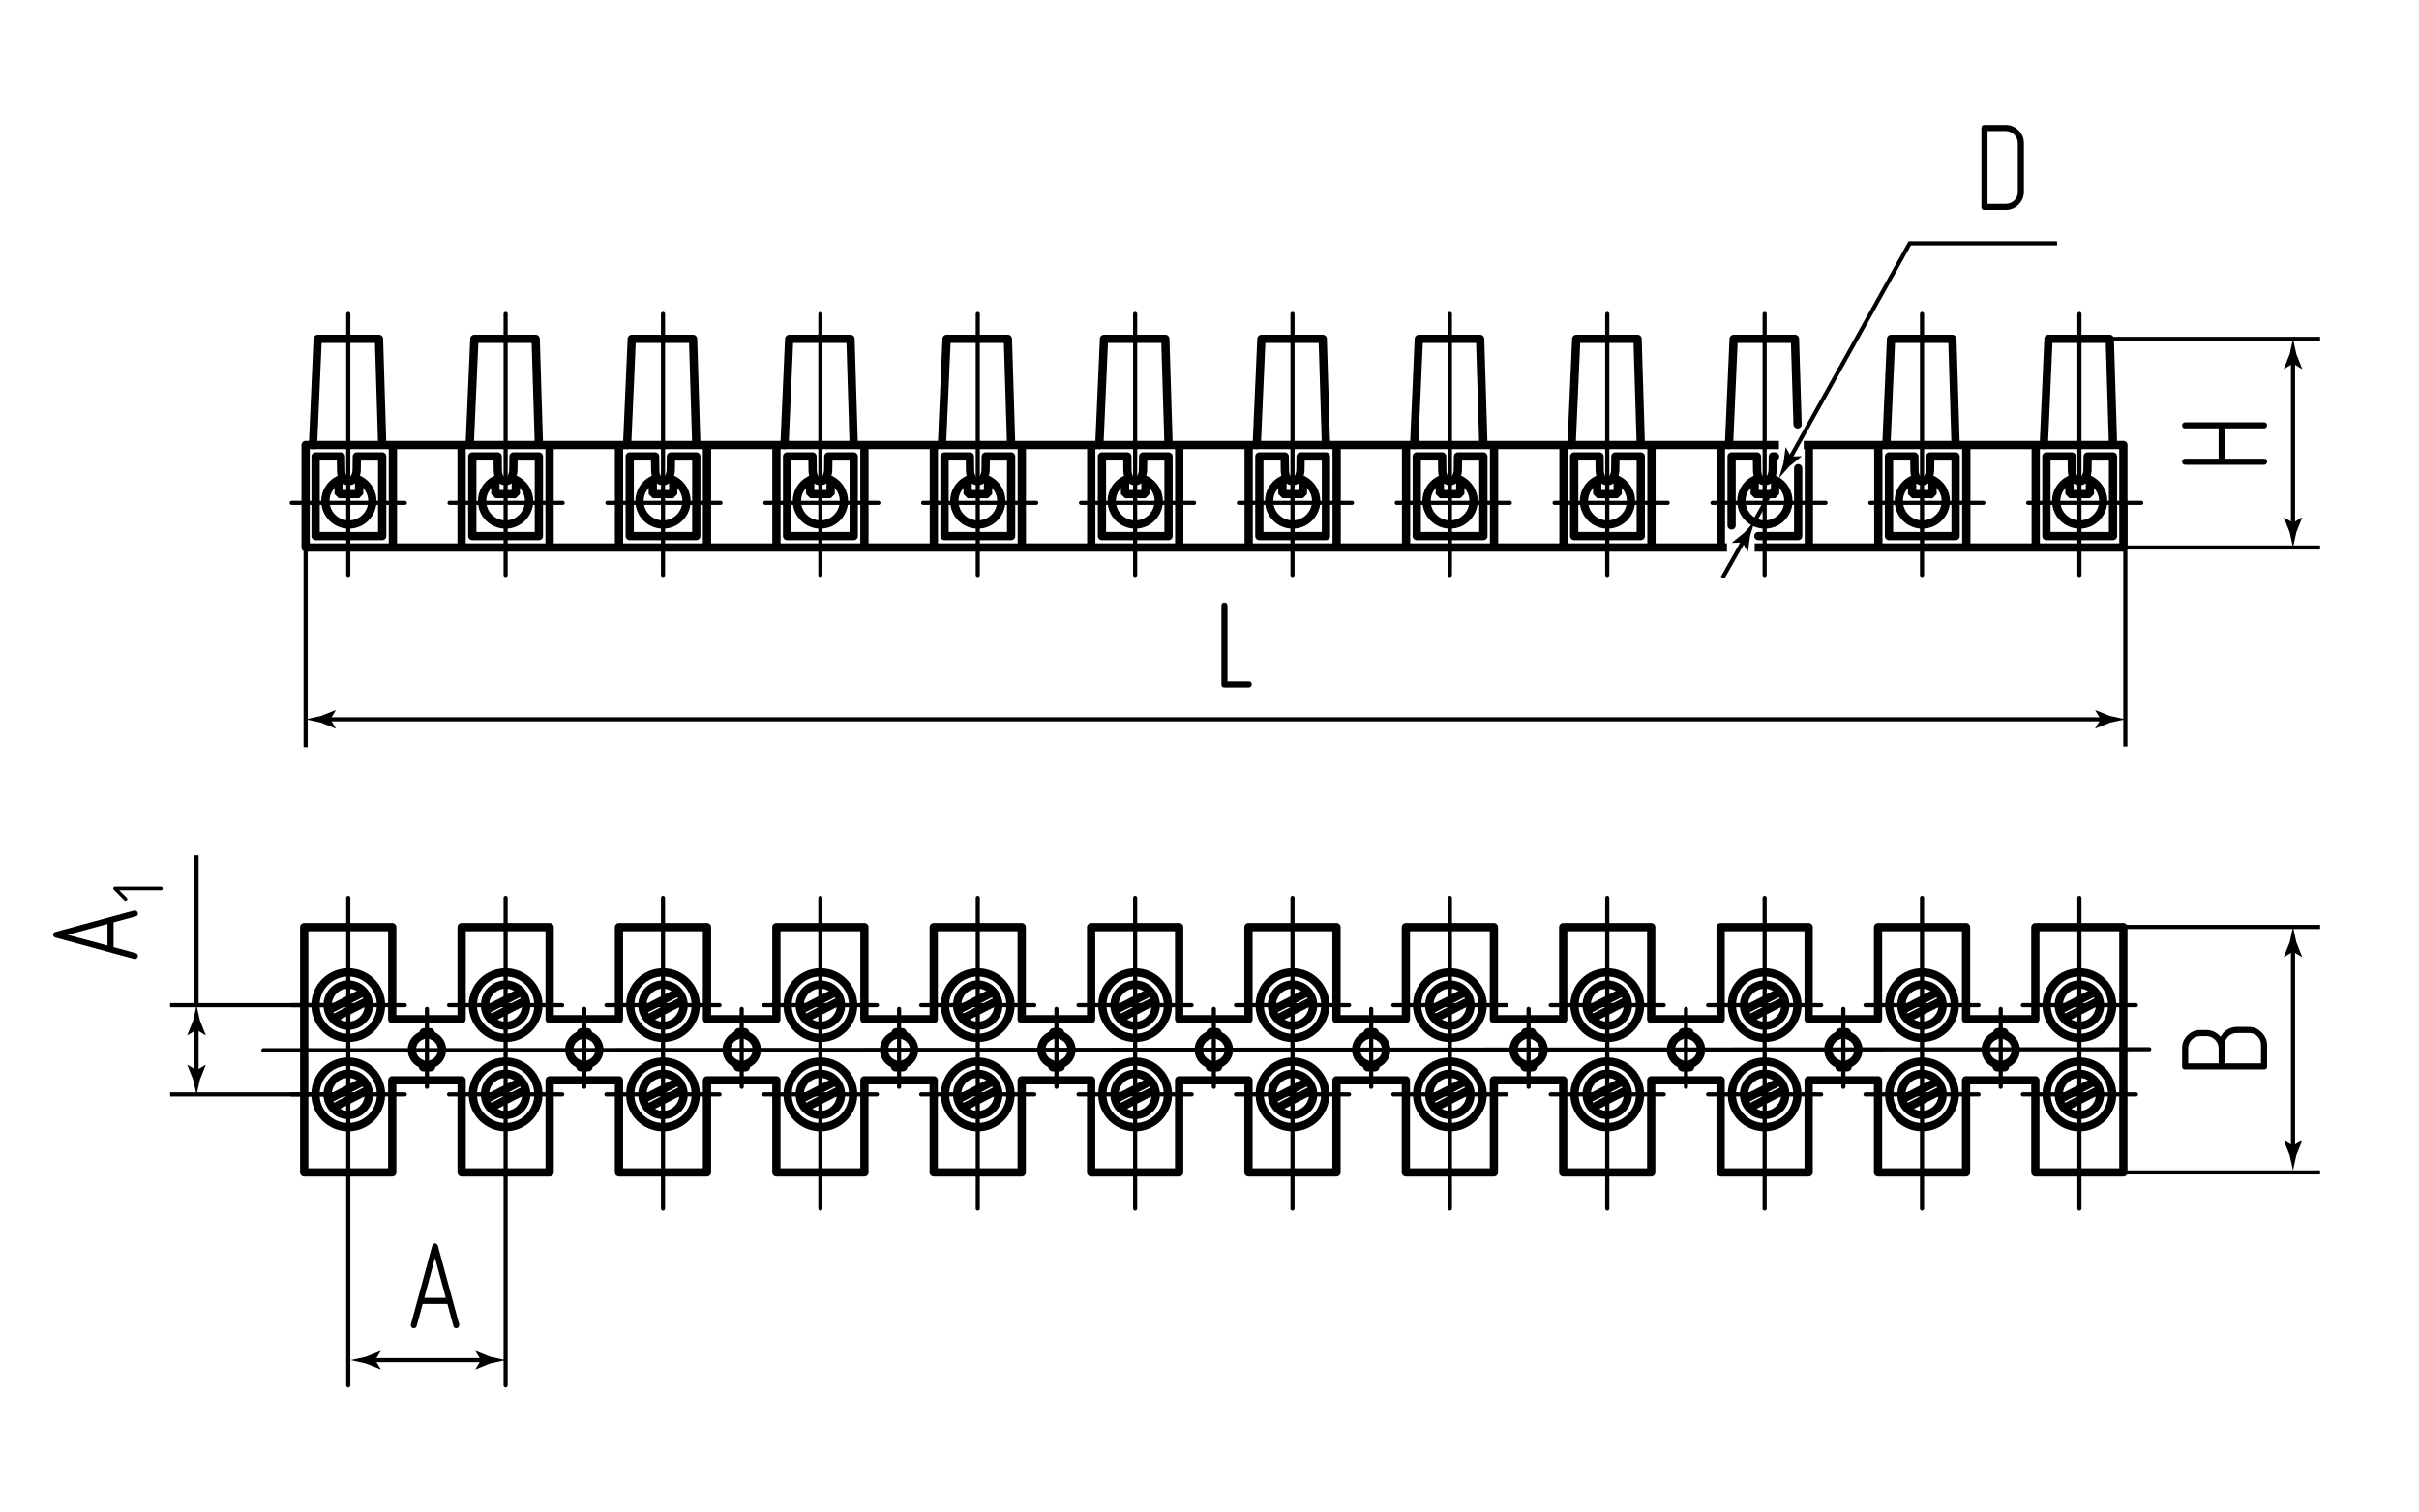<?xml version="1.0" encoding="utf-8"?>
<!-- Generator: Adobe Illustrator 24.1.1, SVG Export Plug-In . SVG Version: 6.00 Build 0)  -->
<svg version="1.1" id="zving-h" xmlns="http://www.w3.org/2000/svg" xmlns:xlink="http://www.w3.org/1999/xlink" x="0px" y="0px"
	 viewBox="0 0 292.128 182.58" style="enable-background:new 0 0 292.128 182.58;" xml:space="preserve">
<style type="text/css">
	.st0{fill:none;stroke:#000000;stroke-width:0.5;stroke-linecap:round;stroke-linejoin:round;}
	.st1{fill:none;stroke:#000000;stroke-width:0.5;}
	.st2{fill:none;stroke:#000000;stroke-linejoin:round;stroke-miterlimit:10;}
	.st3{fill:none;stroke:#000000;stroke-miterlimit:10;}
	.st4{fill:none;stroke:#000000;stroke-linecap:round;stroke-linejoin:round;stroke-miterlimit:10;}
	.st5{fill:none;stroke:#000000;stroke-linecap:round;stroke-miterlimit:10;}
	.st6{fill:none;stroke:#000000;stroke-linecap:round;stroke-linejoin:bevel;stroke-miterlimit:10;}
</style>
<g id="Middles">
	<line id="Middles_3_" class="st0" x1="259.552" y1="126.739" x2="31.807" y2="126.857"/>
	<line class="st0" x1="42.056" y1="108.454" x2="42.056" y2="167.341"/>
	<line class="st0" x1="61.061" y1="108.454" x2="61.061" y2="167.341"/>
	<line class="st0" x1="80.067" y1="108.454" x2="80.067" y2="145.986"/>
	<line class="st0" x1="99.072" y1="108.454" x2="99.072" y2="145.986"/>
	<line class="st0" x1="118.078" y1="108.454" x2="118.078" y2="145.986"/>
	<line class="st0" x1="137.084" y1="108.454" x2="137.084" y2="145.986"/>
	<line class="st0" x1="156.089" y1="108.454" x2="156.089" y2="145.986"/>
	<line class="st0" x1="175.095" y1="108.454" x2="175.095" y2="145.986"/>
	<line class="st0" x1="194.1" y1="108.454" x2="194.1" y2="145.986"/>
	<line class="st0" x1="213.106" y1="108.454" x2="213.106" y2="145.986"/>
	<line class="st0" x1="232.111" y1="108.454" x2="232.111" y2="145.986"/>
	<line class="st0" x1="251.117" y1="108.454" x2="251.117" y2="145.986"/>
	<line class="st0" x1="42.056" y1="37.923" x2="42.056" y2="69.455"/>
	<line class="st0" x1="61.061" y1="37.923" x2="61.061" y2="69.455"/>
	<line class="st0" x1="80.067" y1="37.923" x2="80.067" y2="69.455"/>
	<line class="st0" x1="99.072" y1="37.923" x2="99.072" y2="69.455"/>
	<line class="st0" x1="118.078" y1="37.923" x2="118.078" y2="69.455"/>
	<line class="st0" x1="137.084" y1="37.923" x2="137.084" y2="69.455"/>
	<line class="st0" x1="156.089" y1="37.923" x2="156.089" y2="69.455"/>
	<line class="st0" x1="175.095" y1="37.923" x2="175.095" y2="69.455"/>
	<line class="st0" x1="194.1" y1="37.923" x2="194.1" y2="69.455"/>
	<line class="st0" x1="213.106" y1="37.923" x2="213.106" y2="69.455"/>
	<line class="st0" x1="232.111" y1="37.923" x2="232.111" y2="69.455"/>
	<line class="st0" x1="251.117" y1="37.923" x2="251.117" y2="69.455"/>
	<line class="st0" x1="35.226" y1="60.74" x2="48.886" y2="60.74"/>
	<line class="st0" x1="54.29" y1="60.74" x2="67.949" y2="60.74"/>
	<line class="st0" x1="73.354" y1="60.74" x2="87.013" y2="60.74"/>
	<line class="st0" x1="92.418" y1="60.74" x2="106.077" y2="60.74"/>
	<line class="st0" x1="111.481" y1="60.74" x2="125.141" y2="60.74"/>
	<line class="st0" x1="130.545" y1="60.74" x2="144.205" y2="60.74"/>
	<line class="st0" x1="149.609" y1="60.74" x2="163.269" y2="60.74"/>
	<line class="st0" x1="168.673" y1="60.74" x2="182.332" y2="60.74"/>
	<line class="st0" x1="187.737" y1="60.74" x2="201.396" y2="60.74"/>
	<line class="st0" x1="206.801" y1="60.74" x2="220.46" y2="60.74"/>
	<line class="st0" x1="225.864" y1="60.74" x2="239.524" y2="60.74"/>
	<line class="st0" x1="244.928" y1="60.74" x2="258.588" y2="60.74"/>
	<line class="st0" x1="35.226" y1="132.192" x2="48.886" y2="132.192"/>
	<line class="st0" x1="35.226" y1="121.411" x2="48.886" y2="121.411"/>
	<line class="st0" x1="54.232" y1="132.192" x2="67.891" y2="132.192"/>
	<line class="st0" x1="54.232" y1="121.411" x2="67.891" y2="121.411"/>
	<line class="st0" x1="73.237" y1="132.192" x2="86.897" y2="132.192"/>
	<line class="st0" x1="73.237" y1="121.411" x2="86.897" y2="121.411"/>
	<line class="st0" x1="92.243" y1="132.192" x2="105.902" y2="132.192"/>
	<line class="st0" x1="92.243" y1="121.411" x2="105.902" y2="121.411"/>
	<line class="st0" x1="111.248" y1="132.192" x2="124.908" y2="132.192"/>
	<line class="st0" x1="111.248" y1="121.411" x2="124.908" y2="121.411"/>
	<line class="st0" x1="130.254" y1="132.192" x2="143.913" y2="132.192"/>
	<line class="st0" x1="130.254" y1="121.411" x2="143.913" y2="121.411"/>
	<line class="st0" x1="149.259" y1="132.192" x2="162.919" y2="132.192"/>
	<line class="st0" x1="149.259" y1="121.411" x2="162.919" y2="121.411"/>
	<line class="st0" x1="168.265" y1="132.192" x2="181.924" y2="132.192"/>
	<line class="st0" x1="168.265" y1="121.411" x2="181.924" y2="121.411"/>
	<line class="st0" x1="187.27" y1="132.192" x2="200.93" y2="132.192"/>
	<line class="st0" x1="187.27" y1="121.411" x2="200.93" y2="121.411"/>
	<line class="st0" x1="206.276" y1="132.192" x2="219.936" y2="132.192"/>
	<line class="st0" x1="206.276" y1="121.411" x2="219.936" y2="121.411"/>
	<line class="st0" x1="225.282" y1="132.192" x2="238.941" y2="132.192"/>
	<line class="st0" x1="225.282" y1="121.411" x2="238.941" y2="121.411"/>
	<line class="st0" x1="244.287" y1="132.192" x2="257.947" y2="132.192"/>
	<line class="st0" x1="244.287" y1="121.411" x2="257.947" y2="121.411"/>
	<line class="st0" x1="51.559" y1="131.283" x2="51.559" y2="121.858"/>
	<line class="st0" x1="70.564" y1="131.283" x2="70.564" y2="121.858"/>
	<line class="st0" x1="89.57" y1="131.283" x2="89.57" y2="121.858"/>
	<line class="st0" x1="108.575" y1="131.283" x2="108.575" y2="121.858"/>
	<line class="st0" x1="127.581" y1="131.283" x2="127.581" y2="121.858"/>
	<line class="st0" x1="146.586" y1="131.283" x2="146.586" y2="121.858"/>
	<line class="st0" x1="165.592" y1="131.283" x2="165.592" y2="121.858"/>
	<line class="st0" x1="184.597" y1="131.283" x2="184.597" y2="121.858"/>
	<line class="st0" x1="203.603" y1="131.283" x2="203.603" y2="121.858"/>
	<line class="st0" x1="222.609" y1="131.283" x2="222.609" y2="121.858"/>
	<line class="st0" x1="241.614" y1="131.283" x2="241.614" y2="121.858"/>
</g>
<g id="Texts">
	<g>
		<path d="M147.861,83.034c-0.24,0-0.36-0.12-0.36-0.36v-9.524c0-0.11,0.035-0.2,0.105-0.271c0.07-0.069,0.155-0.104,0.255-0.104
			c0.1,0,0.188,0.032,0.262,0.098c0.075,0.064,0.113,0.157,0.113,0.277v9.149h2.565c0.24,0,0.36,0.126,0.36,0.375
			c0,0.091-0.033,0.173-0.098,0.248s-0.152,0.112-0.262,0.112H147.861z"/>
	</g>
	<g>
		<path d="M243.768,24.712c-0.43,0.43-0.95,0.645-1.56,0.645h-2.565c-0.24,0-0.36-0.12-0.36-0.36v-9.524
			c0-0.25,0.12-0.375,0.36-0.375h2.565c0.61,0,1.13,0.215,1.56,0.645c0.43,0.42,0.645,0.94,0.645,1.561v5.864
			C244.413,23.767,244.197,24.281,243.768,24.712z M243.677,17.302c0-0.2-0.038-0.388-0.112-0.563
			c-0.075-0.175-0.18-0.33-0.315-0.465c-0.135-0.136-0.291-0.243-0.465-0.323c-0.175-0.08-0.367-0.12-0.577-0.12h-2.19v8.79h2.19
			c0.42,0,0.77-0.137,1.05-0.412c0.28-0.275,0.42-0.622,0.42-1.043V17.302z"/>
	</g>
	<g>
		<path d="M50.326,160.156c-0.06,0.19-0.175,0.285-0.345,0.285c-0.1,0-0.188-0.035-0.263-0.105
			c-0.075-0.069-0.112-0.154-0.112-0.255c0-0.039,0.005-0.074,0.015-0.104l2.565-9.45c0.06-0.22,0.175-0.33,0.345-0.33
			c0.18,0,0.3,0.11,0.36,0.33l2.565,9.45v0.104c0,0.101-0.037,0.186-0.112,0.255c-0.075,0.07-0.158,0.105-0.248,0.105
			c-0.19,0-0.305-0.095-0.345-0.285l-0.72-2.655h-2.985L50.326,160.156z M52.531,151.951l-1.29,4.815h2.595L52.531,151.951z"/>
	</g>
	<g>
		<path d="M263.896,51.745c-0.25,0-0.375-0.125-0.375-0.375c0-0.09,0.032-0.173,0.098-0.248c0.064-0.075,0.157-0.113,0.277-0.113
			h9.524c0.12,0,0.21,0.035,0.271,0.105c0.06,0.07,0.09,0.155,0.09,0.255s-0.032,0.188-0.098,0.262
			c-0.064,0.075-0.152,0.113-0.263,0.113h-4.755v3.66h4.755c0.24,0,0.36,0.125,0.36,0.375c0,0.1-0.032,0.186-0.098,0.255
			c-0.064,0.07-0.152,0.105-0.263,0.105h-9.524c-0.11,0-0.2-0.035-0.271-0.105c-0.069-0.07-0.104-0.155-0.104-0.255
			c0-0.1,0.032-0.188,0.098-0.262c0.064-0.075,0.157-0.113,0.277-0.113h4.035v-3.66H263.896z"/>
	</g>
	<g>
		<path d="M273.42,129.175h-9.524c-0.25,0-0.375-0.12-0.375-0.36v-2.205c0-0.61,0.215-1.125,0.645-1.545
			c0.431-0.43,0.95-0.645,1.561-0.645h0.734c0.33,0,0.643,0.073,0.938,0.218s0.553,0.343,0.772,0.592
			c0.181-0.36,0.445-0.647,0.795-0.862c0.351-0.215,0.735-0.323,1.155-0.323h1.47c0.601,0,1.115,0.23,1.546,0.69
			c0.43,0.44,0.645,0.945,0.645,1.515v2.565C273.781,129.055,273.661,129.175,273.42,129.175z M267.931,126.61
			c0-0.2-0.04-0.388-0.12-0.563s-0.188-0.33-0.323-0.465c-0.135-0.135-0.289-0.24-0.465-0.315c-0.175-0.075-0.362-0.112-0.563-0.112
			h-0.734c-0.21,0-0.402,0.038-0.578,0.112c-0.175,0.075-0.33,0.18-0.465,0.315c-0.135,0.135-0.24,0.291-0.314,0.465
			c-0.075,0.175-0.113,0.362-0.113,0.563v1.83h3.676V126.61z M273.045,126.25c0-0.42-0.137-0.77-0.412-1.05
			c-0.275-0.28-0.622-0.42-1.043-0.42h-1.47c-0.42,0-0.768,0.14-1.042,0.42c-0.275,0.28-0.413,0.63-0.413,1.05v2.19h4.38V126.25z"/>
	</g>
	<g>
		<path d="M16.369,115.121c0.19,0.06,0.285,0.175,0.285,0.345c0,0.1-0.035,0.188-0.105,0.263c-0.069,0.075-0.154,0.112-0.255,0.112
			c-0.039,0-0.074-0.005-0.104-0.015l-9.45-2.565c-0.22-0.06-0.33-0.175-0.33-0.345c0-0.18,0.11-0.3,0.33-0.36l9.45-2.565h0.104
			c0.101,0,0.186,0.037,0.255,0.112c0.07,0.075,0.105,0.158,0.105,0.248c0,0.19-0.095,0.305-0.285,0.345l-2.655,0.72v2.985
			L16.369,115.121z M8.164,112.916l4.815,1.29v-2.595L8.164,112.916z"/>
		<path d="M19.596,107.168c0.035,0.041,0.053,0.091,0.053,0.149s-0.019,0.109-0.057,0.153c-0.038,0.044-0.089,0.066-0.153,0.066
			h-5.046l0.918,0.909c0.047,0.047,0.07,0.096,0.07,0.149c0,0.058-0.021,0.109-0.065,0.153c-0.044,0.044-0.095,0.065-0.153,0.065
			c-0.053,0-0.102-0.023-0.148-0.07l-1.276-1.277c-0.041-0.035-0.062-0.082-0.062-0.14s0.019-0.109,0.057-0.153
			c0.038-0.043,0.089-0.065,0.153-0.065h5.553C19.509,107.107,19.561,107.127,19.596,107.168z"/>
	</g>
</g>
<g id="Pointers">
	<g id="Pointers_2_">
		<g>
			<line class="st1" x1="254.22" y1="86.886" x2="39.352" y2="86.886"/>
			<g>
				<path d="M253.681,86.886l-0.657,1.081l0.037,0.024l1.762-0.7c0.614-0.135,1.228-0.27,1.842-0.405
					c-0.614-0.135-1.228-0.27-1.842-0.405l-1.762-0.7l-0.037,0.018L253.681,86.886z"/>
			</g>
			<g>
				<path d="M39.891,86.886l0.657,1.081l-0.037,0.024l-1.763-0.7c-0.614-0.135-1.228-0.27-1.842-0.405
					c0.614-0.135,1.228-0.27,1.842-0.405l1.763-0.7l0.037,0.018L39.891,86.886z"/>
			</g>
		</g>
	</g>
	<g id="Pointers_6_">
		<g>
			<line class="st1" x1="58.616" y1="164.294" x2="44.774" y2="164.294"/>
			<g>
				<path d="M58.077,164.294l-0.657,1.081l0.037,0.024l1.762-0.7c0.614-0.135,1.228-0.27,1.842-0.405
					c-0.614-0.135-1.228-0.27-1.842-0.405l-1.762-0.7l-0.037,0.018L58.077,164.294z"/>
			</g>
			<g>
				<path d="M45.313,164.294l0.657,1.081l-0.037,0.024l-1.762-0.7c-0.614-0.135-1.228-0.27-1.842-0.405
					c0.614-0.135,1.228-0.27,1.842-0.405l1.762-0.7l0.037,0.018L45.313,164.294z"/>
			</g>
		</g>
	</g>
	<g id="Pointers_3_">
		<g>
			<line class="st1" x1="276.912" y1="43.377" x2="276.912" y2="63.685"/>
			<g>
				<path d="M276.912,43.915l1.081,0.657l0.024-0.037l-0.7-1.763c-0.135-0.614-0.27-1.228-0.405-1.842
					c-0.135,0.614-0.27,1.228-0.405,1.842l-0.7,1.763l0.018,0.037L276.912,43.915z"/>
			</g>
			<g>
				<path d="M276.912,63.146l1.081-0.657l0.024,0.037l-0.7,1.762c-0.135,0.614-0.27,1.228-0.405,1.842
					c-0.135-0.614-0.27-1.228-0.405-1.842l-0.7-1.762l0.018-0.037L276.912,63.146z"/>
			</g>
		</g>
	</g>
	<g id="Pointers_14_">
		<g>
			<line class="st1" x1="276.912" y1="114.412" x2="276.912" y2="138.93"/>
			<g>
				<path d="M276.912,114.95l1.081,0.657l0.024-0.037l-0.7-1.763c-0.135-0.614-0.27-1.228-0.405-1.842
					c-0.135,0.614-0.27,1.228-0.405,1.842l-0.7,1.763l0.018,0.037L276.912,114.95z"/>
			</g>
			<g>
				<path d="M276.912,138.392l1.081-0.657l0.024,0.037l-0.7,1.762c-0.135,0.614-0.27,1.228-0.405,1.842
					c-0.135-0.614-0.27-1.228-0.405-1.842l-0.7-1.762l0.018-0.037L276.912,138.392z"/>
			</g>
		</g>
	</g>
	<g id="Pointers_4_">
		<g>
			<line class="st1" x1="23.735" y1="123.857" x2="23.735" y2="129.818"/>
			<g>
				<path d="M23.735,124.395l1.081,0.657l0.024-0.037l-0.7-1.762c-0.135-0.614-0.27-1.228-0.405-1.842
					c-0.135,0.614-0.27,1.228-0.405,1.842l-0.7,1.762l0.018,0.037L23.735,124.395z"/>
			</g>
			<g>
				<path d="M23.735,129.279l1.081-0.657l0.024,0.037l-0.7,1.762c-0.135,0.614-0.27,1.228-0.405,1.842
					c-0.135-0.614-0.27-1.228-0.405-1.842l-0.7-1.762l0.018-0.037L23.735,129.279z"/>
			</g>
		</g>
	</g>
	<g id="Pointers_1_">
		<g>
			<polyline class="st1" points="216.025,55.61 230.63,29.392 248.418,29.392 			"/>
			<g>
				<path d="M216.287,55.14l-0.624-1.1l-0.039,0.02l-0.246,1.88c-0.181,0.602-0.362,1.204-0.542,1.807
					c0.417-0.471,0.834-0.941,1.251-1.412l1.469-1.199l0.002-0.041L216.287,55.14z"/>
			</g>
		</g>
	</g>
	<g id="Pointers_13_">
		<g>
			<line class="st1" x1="210.697" y1="65.068" x2="208.028" y2="69.791"/>
			<g>
				<path d="M210.432,65.537l0.618,1.104l0.039-0.02l0.258-1.879c0.185-0.601,0.369-1.202,0.554-1.803
					c-0.42,0.468-0.839,0.936-1.259,1.404l-1.477,1.19l-0.002,0.041L210.432,65.537z"/>
			</g>
		</g>
	</g>
</g>
<g id="Сallout">
	<line id="Сallout_4_" class="st1" x1="36.907" y1="60.736" x2="36.907" y2="90.252"/>
	<line id="Сallout_3_" class="st1" x1="256.665" y1="60.906" x2="256.665" y2="90.167"/>
	<line class="st1" x1="214.835" y1="57.747" x2="211.901" y2="62.939"/>
	<line id="Сallout_2_" class="st1" x1="249.668" y1="66.13" x2="280.182" y2="66.13"/>
	<line id="Сallout_15_" class="st1" x1="20.543" y1="132.192" x2="41.637" y2="132.192"/>
	<line id="Сallout_1_" class="st1" x1="255.082" y1="40.931" x2="280.182" y2="40.931"/>
	<line id="Сallout_12_" class="st1" x1="256.428" y1="141.611" x2="280.182" y2="141.611"/>
	<line id="Сallout_10_" class="st1" x1="256.428" y1="111.966" x2="280.182" y2="111.966"/>
	<line id="Сallout_9_" class="st1" x1="20.543" y1="121.411" x2="41.637" y2="121.411"/>
	<line id="Сallout_5_" class="st1" x1="23.735" y1="121.411" x2="23.735" y2="103.317"/>
</g>
<g id="BaseContour">
	<circle class="st2" cx="42.056" cy="121.411" r="2.489"/>
	<path class="st3" d="M53.38,126.801c0,0.824-0.547,1.52-1.297,1.745c-0.088,0.026,0.054,0.353-0.039,0.366
		c-0.083,0.012-0.41,0.017-0.496,0.017c-0.079,0-0.358-0.005-0.434-0.015c-0.103-0.013,0.008-0.342-0.089-0.371
		c-0.746-0.228-1.288-0.922-1.288-1.742c0-0.825,0.538-1.521,1.287-1.746c0.089-0.027,0.074-0.36,0.168-0.372
		c0.081-0.011,0.243-0.017,0.327-0.017c0.093,0,0.344,0.007,0.433,0.02c0.09,0.014,0.044,0.347,0.129,0.373
		C52.829,125.288,53.38,125.981,53.38,126.801z"/>
	<path class="st3" d="M72.386,126.801c0,0.824-0.547,1.52-1.297,1.745c-0.088,0.026,0.054,0.353-0.039,0.366
		c-0.083,0.012-0.41,0.017-0.496,0.017c-0.079,0-0.358-0.005-0.434-0.015c-0.103-0.013,0.008-0.342-0.089-0.371
		c-0.746-0.228-1.288-0.922-1.288-1.742c0-0.825,0.538-1.521,1.287-1.746c0.089-0.027,0.074-0.36,0.168-0.372
		c0.081-0.011,0.243-0.017,0.327-0.017c0.093,0,0.344,0.007,0.433,0.02c0.09,0.014,0.044,0.347,0.129,0.373
		C71.834,125.288,72.386,125.981,72.386,126.801z"/>
	<path class="st3" d="M91.391,126.801c0,0.824-0.547,1.52-1.297,1.745c-0.088,0.026,0.054,0.353-0.039,0.366
		c-0.083,0.012-0.41,0.017-0.496,0.017c-0.079,0-0.358-0.005-0.434-0.015c-0.103-0.013,0.008-0.342-0.089-0.371
		c-0.746-0.228-1.288-0.922-1.288-1.742c0-0.825,0.538-1.521,1.287-1.746c0.089-0.027,0.074-0.36,0.168-0.372
		c0.081-0.011,0.243-0.017,0.327-0.017c0.093,0,0.344,0.007,0.433,0.02c0.09,0.014,0.044,0.347,0.129,0.373
		C90.84,125.288,91.391,125.981,91.391,126.801z"/>
	<path class="st3" d="M110.397,126.801c0,0.824-0.547,1.52-1.297,1.745c-0.088,0.026,0.054,0.353-0.039,0.366
		c-0.083,0.012-0.41,0.017-0.496,0.017c-0.079,0-0.358-0.005-0.434-0.015c-0.103-0.013,0.008-0.342-0.089-0.371
		c-0.746-0.228-1.288-0.922-1.288-1.742c0-0.825,0.538-1.521,1.287-1.746c0.089-0.027,0.074-0.36,0.168-0.372
		c0.081-0.011,0.243-0.017,0.327-0.017c0.093,0,0.344,0.007,0.433,0.02c0.09,0.014,0.044,0.347,0.129,0.373
		C109.845,125.288,110.397,125.981,110.397,126.801z"/>
	<path class="st3" d="M129.402,126.801c0,0.824-0.547,1.52-1.297,1.745c-0.088,0.026,0.054,0.353-0.039,0.366
		c-0.083,0.012-0.41,0.017-0.496,0.017c-0.079,0-0.358-0.005-0.434-0.015c-0.103-0.013,0.008-0.342-0.089-0.371
		c-0.746-0.228-1.288-0.922-1.288-1.742c0-0.825,0.538-1.521,1.287-1.746c0.089-0.027,0.074-0.36,0.168-0.372
		c0.081-0.011,0.243-0.017,0.327-0.017c0.093,0,0.344,0.007,0.433,0.02c0.09,0.014,0.044,0.347,0.129,0.373
		C128.851,125.288,129.402,125.981,129.402,126.801z"/>
	<path class="st3" d="M148.408,126.801c0,0.824-0.547,1.52-1.297,1.745c-0.088,0.026,0.054,0.353-0.039,0.366
		c-0.083,0.012-0.41,0.017-0.496,0.017c-0.079,0-0.358-0.005-0.434-0.015c-0.103-0.013,0.008-0.342-0.089-0.371
		c-0.746-0.228-1.288-0.922-1.288-1.742c0-0.825,0.538-1.521,1.287-1.746c0.089-0.027,0.074-0.36,0.168-0.372
		c0.081-0.011,0.243-0.017,0.327-0.017c0.093,0,0.344,0.007,0.433,0.02c0.09,0.014,0.044,0.347,0.129,0.373
		C147.856,125.288,148.408,125.981,148.408,126.801z"/>
	<path class="st3" d="M167.413,126.801c0,0.824-0.547,1.52-1.297,1.745c-0.088,0.026,0.054,0.353-0.039,0.366
		c-0.083,0.012-0.41,0.017-0.496,0.017c-0.079,0-0.358-0.005-0.434-0.015c-0.103-0.013,0.008-0.342-0.089-0.371
		c-0.746-0.228-1.288-0.922-1.288-1.742c0-0.825,0.538-1.521,1.287-1.746c0.089-0.027,0.074-0.36,0.168-0.372
		c0.081-0.011,0.243-0.017,0.327-0.017c0.093,0,0.344,0.007,0.433,0.02c0.09,0.014,0.044,0.347,0.129,0.373
		C166.862,125.288,167.413,125.981,167.413,126.801z"/>
	<path class="st3" d="M186.419,126.801c0,0.824-0.547,1.52-1.297,1.745c-0.088,0.026,0.054,0.353-0.039,0.366
		c-0.083,0.012-0.41,0.017-0.496,0.017c-0.079,0-0.358-0.005-0.434-0.015c-0.103-0.013,0.008-0.342-0.089-0.371
		c-0.746-0.228-1.288-0.922-1.288-1.742c0-0.825,0.538-1.521,1.287-1.746c0.089-0.027,0.074-0.36,0.168-0.372
		c0.081-0.011,0.243-0.017,0.327-0.017c0.093,0,0.344,0.007,0.433,0.02c0.09,0.014,0.044,0.347,0.129,0.373
		C185.867,125.288,186.419,125.981,186.419,126.801z"/>
	<path class="st3" d="M205.424,126.801c0,0.824-0.547,1.52-1.297,1.745c-0.088,0.026,0.054,0.353-0.039,0.366
		c-0.083,0.012-0.41,0.017-0.496,0.017c-0.079,0-0.358-0.005-0.434-0.015c-0.103-0.013,0.008-0.342-0.089-0.371
		c-0.746-0.228-1.288-0.922-1.288-1.742c0-0.825,0.538-1.521,1.287-1.746c0.089-0.027,0.074-0.36,0.168-0.372
		c0.081-0.011,0.243-0.017,0.327-0.017c0.093,0,0.344,0.007,0.433,0.02c0.09,0.014,0.044,0.347,0.129,0.373
		C204.873,125.288,205.424,125.981,205.424,126.801z"/>
	<path class="st3" d="M224.43,126.801c0,0.824-0.547,1.52-1.297,1.745c-0.088,0.026,0.054,0.353-0.039,0.366
		c-0.083,0.012-0.41,0.017-0.496,0.017c-0.079,0-0.358-0.005-0.434-0.015c-0.103-0.013,0.008-0.342-0.089-0.371
		c-0.746-0.228-1.288-0.922-1.288-1.742c0-0.825,0.538-1.521,1.287-1.746c0.089-0.027,0.074-0.36,0.168-0.372
		c0.081-0.011,0.243-0.017,0.327-0.017c0.093,0,0.344,0.007,0.433,0.02c0.09,0.014,0.044,0.347,0.129,0.373
		C223.878,125.288,224.43,125.981,224.43,126.801z"/>
	<path class="st3" d="M243.436,126.801c0,0.824-0.547,1.52-1.297,1.745c-0.088,0.026,0.054,0.353-0.039,0.366
		c-0.083,0.012-0.41,0.017-0.496,0.017c-0.079,0-0.358-0.005-0.434-0.015c-0.103-0.013,0.008-0.342-0.089-0.371
		c-0.746-0.228-1.288-0.922-1.288-1.742c0-0.825,0.538-1.521,1.287-1.746c0.089-0.027,0.074-0.36,0.168-0.372
		c0.081-0.011,0.243-0.017,0.327-0.017c0.093,0,0.344,0.007,0.433,0.02c0.09,0.014,0.044,0.347,0.129,0.373
		C242.884,125.288,243.436,125.981,243.436,126.801z"/>
	<circle class="st2" cx="42.056" cy="121.411" r="3.957"/>
	<line class="st2" x1="39.641" y1="122.016" x2="43.903" y2="119.842"/>
	<line class="st2" x1="40.24" y1="123.016" x2="44.417" y2="120.886"/>
	<circle class="st2" cx="42.056" cy="132.192" r="2.489"/>
	<circle class="st2" cx="42.056" cy="132.192" r="3.957"/>
	<line class="st2" x1="39.743" y1="132.745" x2="43.963" y2="130.593"/>
	<line class="st2" x1="40.18" y1="133.828" x2="44.425" y2="131.662"/>
	<polygon class="st2" points="256.428,141.611 245.798,141.611 245.798,130.491 237.428,130.491 237.428,141.611 226.798,141.611 
		226.798,130.491 218.418,130.491 218.418,141.611 207.788,141.611 207.788,130.491 199.408,130.491 199.408,141.611 
		188.778,141.611 188.778,130.491 180.408,130.491 180.408,141.611 169.778,141.611 169.778,130.491 161.398,130.491 
		161.398,141.611 150.768,141.611 150.768,130.491 142.398,130.491 142.398,141.611 131.768,141.611 131.768,130.491 
		123.388,130.491 123.388,141.611 112.758,141.611 112.758,130.491 104.388,130.491 104.388,141.611 93.758,141.611 93.758,130.491 
		85.378,130.491 85.378,141.611 74.748,141.611 74.748,130.491 66.378,130.491 66.378,141.611 55.748,141.611 55.748,130.491 
		47.368,130.491 47.368,141.611 36.738,141.611 36.738,111.991 47.368,111.991 47.368,123.111 55.748,123.111 55.748,111.991 
		66.378,111.991 66.378,123.111 74.748,123.111 74.748,111.991 85.378,111.991 85.378,123.111 93.758,123.111 93.758,111.991 
		104.388,111.991 104.388,123.111 112.758,123.111 112.758,111.991 123.388,111.991 123.388,123.111 131.768,123.111 
		131.768,111.991 142.398,111.991 142.398,123.111 150.768,123.111 150.768,111.991 161.398,111.991 161.398,123.111 
		169.778,123.111 169.778,111.991 180.408,111.991 180.408,123.111 188.778,123.111 188.778,111.991 199.408,111.991 
		199.408,123.111 207.788,123.111 207.788,111.991 218.418,111.991 218.418,123.111 226.798,123.111 226.798,111.991 
		237.428,111.991 237.428,123.111 245.798,123.111 245.798,111.991 256.428,111.991 	"/>
	<circle class="st2" cx="61.061" cy="121.411" r="2.489"/>
	<circle class="st2" cx="61.061" cy="121.411" r="3.957"/>
	<line class="st2" x1="58.647" y1="122.016" x2="62.909" y2="119.842"/>
	<line class="st2" x1="59.246" y1="123.016" x2="63.422" y2="120.886"/>
	<circle class="st2" cx="61.061" cy="132.192" r="2.489"/>
	<circle class="st2" cx="61.061" cy="132.192" r="3.957"/>
	<line class="st2" x1="58.749" y1="132.745" x2="62.969" y2="130.593"/>
	<line class="st2" x1="59.186" y1="133.828" x2="63.431" y2="131.662"/>
	<circle class="st2" cx="80.067" cy="121.411" r="2.489"/>
	<circle class="st2" cx="80.067" cy="121.411" r="3.957"/>
	<line class="st2" x1="77.652" y1="122.016" x2="81.915" y2="119.842"/>
	<line class="st2" x1="78.251" y1="123.016" x2="82.428" y2="120.886"/>
	<circle class="st2" cx="80.067" cy="132.192" r="2.489"/>
	<circle class="st2" cx="80.067" cy="132.192" r="3.957"/>
	<line class="st2" x1="77.754" y1="132.745" x2="81.974" y2="130.593"/>
	<line class="st2" x1="78.191" y1="133.828" x2="82.437" y2="131.662"/>
	<circle class="st2" cx="99.072" cy="121.411" r="2.489"/>
	<circle class="st2" cx="99.072" cy="121.411" r="3.957"/>
	<line class="st2" x1="96.658" y1="122.016" x2="100.92" y2="119.842"/>
	<line class="st2" x1="97.257" y1="123.016" x2="101.433" y2="120.886"/>
	<circle class="st2" cx="99.072" cy="132.192" r="2.489"/>
	<circle class="st2" cx="99.072" cy="132.192" r="3.957"/>
	<line class="st2" x1="96.76" y1="132.745" x2="100.98" y2="130.593"/>
	<line class="st2" x1="97.197" y1="133.828" x2="101.442" y2="131.662"/>
	<circle class="st2" cx="118.078" cy="121.411" r="2.489"/>
	<circle class="st2" cx="118.078" cy="121.411" r="3.957"/>
	<line class="st2" x1="115.663" y1="122.016" x2="119.926" y2="119.842"/>
	<line class="st2" x1="116.262" y1="123.016" x2="120.439" y2="120.886"/>
	<circle class="st2" cx="118.078" cy="132.192" r="2.489"/>
	<circle class="st2" cx="118.078" cy="132.192" r="3.957"/>
	<line class="st2" x1="115.765" y1="132.745" x2="119.985" y2="130.593"/>
	<line class="st2" x1="116.202" y1="133.828" x2="120.448" y2="131.662"/>
	<circle class="st2" cx="137.084" cy="121.411" r="2.489"/>
	<circle class="st2" cx="137.084" cy="121.411" r="3.957"/>
	<line class="st2" x1="134.669" y1="122.016" x2="138.931" y2="119.842"/>
	<line class="st2" x1="135.268" y1="123.016" x2="139.445" y2="120.886"/>
	<circle class="st2" cx="137.084" cy="132.192" r="2.489"/>
	<circle class="st2" cx="137.084" cy="132.192" r="3.957"/>
	<line class="st2" x1="134.771" y1="132.745" x2="138.991" y2="130.593"/>
	<line class="st2" x1="135.208" y1="133.828" x2="139.453" y2="131.662"/>
	<circle class="st2" cx="156.089" cy="121.411" r="2.489"/>
	<circle class="st2" cx="156.089" cy="121.411" r="3.957"/>
	<line class="st2" x1="153.674" y1="122.016" x2="157.937" y2="119.842"/>
	<line class="st2" x1="154.273" y1="123.016" x2="158.45" y2="120.886"/>
	<circle class="st2" cx="156.089" cy="132.192" r="2.489"/>
	<circle class="st2" cx="156.089" cy="132.192" r="3.957"/>
	<line class="st2" x1="153.776" y1="132.745" x2="157.996" y2="130.593"/>
	<line class="st2" x1="154.213" y1="133.828" x2="158.459" y2="131.662"/>
	<circle class="st2" cx="175.095" cy="121.411" r="2.489"/>
	<circle class="st2" cx="175.095" cy="121.411" r="3.957"/>
	<line class="st2" x1="172.68" y1="122.016" x2="176.942" y2="119.842"/>
	<line class="st2" x1="173.279" y1="123.016" x2="177.456" y2="120.886"/>
	<circle class="st2" cx="175.095" cy="132.192" r="2.489"/>
	<circle class="st2" cx="175.095" cy="132.192" r="3.957"/>
	<line class="st2" x1="172.782" y1="132.745" x2="177.002" y2="130.593"/>
	<line class="st2" x1="173.219" y1="133.828" x2="177.464" y2="131.662"/>
	<circle class="st2" cx="194.1" cy="121.411" r="2.489"/>
	<circle class="st2" cx="194.1" cy="121.411" r="3.957"/>
	<line class="st2" x1="191.685" y1="122.016" x2="195.948" y2="119.842"/>
	<line class="st2" x1="192.284" y1="123.016" x2="196.461" y2="120.886"/>
	<circle class="st2" cx="194.1" cy="132.192" r="2.489"/>
	<circle class="st2" cx="194.1" cy="132.192" r="3.957"/>
	<line class="st2" x1="191.787" y1="132.745" x2="196.008" y2="130.593"/>
	<line class="st2" x1="192.225" y1="133.828" x2="196.47" y2="131.662"/>
	<circle class="st2" cx="213.106" cy="121.411" r="2.489"/>
	<circle class="st2" cx="213.106" cy="121.411" r="3.957"/>
	<line class="st2" x1="210.691" y1="122.016" x2="214.953" y2="119.842"/>
	<line class="st2" x1="211.29" y1="123.016" x2="215.467" y2="120.886"/>
	<circle class="st2" cx="213.106" cy="132.192" r="2.489"/>
	<circle class="st2" cx="213.106" cy="132.192" r="3.957"/>
	<line class="st2" x1="210.793" y1="132.745" x2="215.013" y2="130.593"/>
	<line class="st2" x1="211.23" y1="133.828" x2="215.475" y2="131.662"/>
	<circle class="st2" cx="232.111" cy="121.411" r="2.489"/>
	<circle class="st2" cx="232.111" cy="121.411" r="3.957"/>
	<line class="st2" x1="229.696" y1="122.016" x2="233.959" y2="119.842"/>
	<line class="st2" x1="230.296" y1="123.016" x2="234.472" y2="120.886"/>
	<circle class="st2" cx="232.111" cy="132.192" r="2.489"/>
	<circle class="st2" cx="232.111" cy="132.192" r="3.957"/>
	<line class="st2" x1="229.799" y1="132.745" x2="234.019" y2="130.593"/>
	<line class="st2" x1="230.236" y1="133.828" x2="234.481" y2="131.662"/>
	<circle class="st2" cx="251.117" cy="121.411" r="2.489"/>
	<circle class="st2" cx="251.117" cy="121.411" r="3.957"/>
	<line class="st2" x1="248.702" y1="122.016" x2="252.964" y2="119.842"/>
	<line class="st2" x1="249.301" y1="123.016" x2="253.478" y2="120.886"/>
	<circle class="st2" cx="251.117" cy="132.192" r="2.489"/>
	<circle class="st2" cx="251.117" cy="132.192" r="3.957"/>
	<line class="st2" x1="248.804" y1="132.745" x2="253.024" y2="130.593"/>
	<line class="st2" x1="249.241" y1="133.828" x2="253.487" y2="131.662"/>
	<path class="st3" d="M38.105,53.676"/>
	<polyline class="st2" points="217.83,53.75 256.428,53.75 256.428,66.133 211.902,66.133 	"/>
	<polyline class="st2" points="208.553,66.133 36.907,66.133 36.907,53.75 214.835,53.75 	"/>
	<path class="st4" d="M46.155,64.749h-8.043v-9.616h3.064l0.017,1.602c0,0-0.06,1.379,0.943,1.379c0.891,0,0.936-1.311,0.936-1.311
		l0.019-1.669h3.064V64.749z"/>
	<polyline class="st4" points="37.799,53.75 38.361,40.931 45.765,40.931 46.155,53.676 	"/>
	<path class="st5" d="M42.851,57.778c1.219,0.318,2.118,1.426,2.118,2.744c0,1.566-1.27,2.836-2.836,2.836
		c-1.566,0-2.836-1.27-2.836-2.836c0-1.265,0.828-2.336,1.971-2.701"/>
	<polyline class="st6" points="40.901,58.091 40.901,59.686 43.366,59.686 43.366,57.995 	"/>
	<line class="st2" x1="47.447" y1="53.75" x2="47.447" y2="65.853"/>
	<path class="st4" d="M65.078,64.749h-8.043v-9.616h3.064l0.017,1.602c0,0-0.06,1.379,0.943,1.379c0.891,0,0.936-1.311,0.936-1.311
		l0.019-1.669h3.064V64.749z"/>
	<polyline class="st4" points="56.722,53.75 57.284,40.931 64.688,40.931 65.078,53.676 	"/>
	<path class="st5" d="M61.774,57.778c1.219,0.318,2.118,1.426,2.118,2.744c0,1.566-1.27,2.836-2.836,2.836
		c-1.566,0-2.836-1.27-2.836-2.836c0-1.265,0.828-2.336,1.971-2.701"/>
	<polyline class="st6" points="59.824,58.091 59.824,59.686 62.289,59.686 62.289,57.995 	"/>
	<line class="st2" x1="66.37" y1="53.75" x2="66.37" y2="65.853"/>
	<line class="st2" x1="55.745" y1="53.75" x2="55.745" y2="65.853"/>
	<path class="st4" d="M84.088,64.749h-8.043v-9.616h3.064l0.017,1.602c0,0-0.06,1.379,0.943,1.379c0.891,0,0.936-1.311,0.936-1.311
		l0.019-1.669h3.064V64.749z"/>
	<polyline class="st4" points="75.731,53.75 76.293,40.931 83.697,40.931 84.088,53.676 	"/>
	<path class="st5" d="M80.784,57.778c1.219,0.318,2.118,1.426,2.118,2.744c0,1.566-1.27,2.836-2.836,2.836
		c-1.566,0-2.836-1.27-2.836-2.836c0-1.265,0.828-2.336,1.971-2.701"/>
	<polyline class="st6" points="78.834,58.091 78.834,59.686 81.299,59.686 81.299,57.995 	"/>
	<line class="st2" x1="85.379" y1="53.75" x2="85.379" y2="65.853"/>
	<line class="st2" x1="74.754" y1="53.75" x2="74.754" y2="65.853"/>
	<path class="st4" d="M103.097,64.749h-8.043v-9.616h3.064l0.017,1.602c0,0-0.06,1.379,0.943,1.379c0.891,0,0.936-1.311,0.936-1.311
		l0.019-1.669h3.064V64.749z"/>
	<polyline class="st4" points="94.741,53.75 95.303,40.931 102.707,40.931 103.097,53.676 	"/>
	<path class="st5" d="M99.793,57.778c1.219,0.318,2.118,1.426,2.118,2.744c0,1.566-1.27,2.836-2.836,2.836
		c-1.566,0-2.836-1.27-2.836-2.836c0-1.265,0.828-2.336,1.971-2.701"/>
	<polyline class="st6" points="97.844,58.091 97.844,59.686 100.308,59.686 100.308,57.995 	"/>
	<line class="st2" x1="104.389" y1="53.75" x2="104.389" y2="65.853"/>
	<line class="st2" x1="93.764" y1="53.75" x2="93.764" y2="65.853"/>
	<path class="st4" d="M122.107,64.749h-8.043v-9.616h3.064l0.017,1.602c0,0-0.06,1.379,0.943,1.379c0.891,0,0.936-1.311,0.936-1.311
		l0.019-1.669h3.064V64.749z"/>
	<polyline class="st4" points="113.751,53.75 114.313,40.931 121.717,40.931 122.107,53.676 	"/>
	<path class="st5" d="M118.803,57.778c1.219,0.318,2.118,1.426,2.118,2.744c0,1.566-1.27,2.836-2.836,2.836s-2.836-1.27-2.836-2.836
		c0-1.265,0.828-2.336,1.971-2.701"/>
	<polyline class="st6" points="116.854,58.091 116.854,59.686 119.318,59.686 119.318,57.995 	"/>
	<line class="st2" x1="123.399" y1="53.75" x2="123.399" y2="65.853"/>
	<line class="st2" x1="112.774" y1="53.75" x2="112.774" y2="65.853"/>
	<path class="st4" d="M141.117,64.749h-8.043v-9.616h3.064l0.017,1.602c0,0-0.06,1.379,0.943,1.379c0.891,0,0.936-1.311,0.936-1.311
		l0.019-1.669h3.064V64.749z"/>
	<polyline class="st4" points="132.76,53.75 133.322,40.931 140.727,40.931 141.117,53.676 	"/>
	<path class="st5" d="M137.813,57.778c1.219,0.318,2.118,1.426,2.118,2.744c0,1.566-1.27,2.836-2.836,2.836s-2.836-1.27-2.836-2.836
		c0-1.265,0.828-2.336,1.971-2.701"/>
	<polyline class="st6" points="135.863,58.091 135.863,59.686 138.328,59.686 138.328,57.995 	"/>
	<line class="st2" x1="142.409" y1="53.75" x2="142.409" y2="65.853"/>
	<line class="st2" x1="131.784" y1="53.75" x2="131.784" y2="65.853"/>
	<path class="st4" d="M160.127,64.749h-8.043v-9.616h3.064l0.017,1.602c0,0-0.06,1.379,0.943,1.379c0.891,0,0.936-1.311,0.936-1.311
		l0.019-1.669h3.064V64.749z"/>
	<polyline class="st4" points="151.77,53.75 152.332,40.931 159.736,40.931 160.127,53.676 	"/>
	<path class="st5" d="M156.823,57.778c1.219,0.318,2.118,1.426,2.118,2.744c0,1.566-1.27,2.836-2.836,2.836s-2.836-1.27-2.836-2.836
		c0-1.265,0.828-2.336,1.971-2.701"/>
	<polyline class="st6" points="154.873,58.091 154.873,59.686 157.338,59.686 157.338,57.995 	"/>
	<line class="st2" x1="161.418" y1="53.75" x2="161.418" y2="65.853"/>
	<line class="st2" x1="150.793" y1="53.75" x2="150.793" y2="65.853"/>
	<path class="st4" d="M179.136,64.749h-8.043v-9.616h3.064l0.017,1.602c0,0-0.06,1.379,0.943,1.379c0.891,0,0.936-1.311,0.936-1.311
		l0.019-1.669h3.064V64.749z"/>
	<polyline class="st4" points="170.78,53.75 171.342,40.931 178.746,40.931 179.136,53.676 	"/>
	<path class="st5" d="M175.832,57.778c1.219,0.318,2.118,1.426,2.118,2.744c0,1.566-1.27,2.836-2.836,2.836s-2.836-1.27-2.836-2.836
		c0-1.265,0.828-2.336,1.971-2.701"/>
	<polyline class="st6" points="173.883,58.091 173.883,59.686 176.347,59.686 176.347,57.995 	"/>
	<line class="st2" x1="180.428" y1="53.75" x2="180.428" y2="65.853"/>
	<line class="st2" x1="169.803" y1="53.75" x2="169.803" y2="65.853"/>
	<path class="st4" d="M198.146,64.749h-8.043v-9.616h3.064l0.017,1.602c0,0-0.06,1.379,0.943,1.379c0.891,0,0.936-1.311,0.936-1.311
		l0.019-1.669h3.064V64.749z"/>
	<polyline class="st4" points="189.79,53.75 190.352,40.931 197.756,40.931 198.146,53.676 	"/>
	<path class="st5" d="M194.842,57.778c1.219,0.318,2.118,1.426,2.118,2.744c0,1.566-1.27,2.836-2.836,2.836s-2.836-1.27-2.836-2.836
		c0-1.265,0.828-2.336,1.971-2.701"/>
	<polyline class="st6" points="192.892,58.091 192.892,59.686 195.357,59.686 195.357,57.995 	"/>
	<line class="st2" x1="199.438" y1="53.75" x2="199.438" y2="65.853"/>
	<line class="st2" x1="188.813" y1="53.75" x2="188.813" y2="65.853"/>
	<path class="st4" d="M209.113,63.47v-8.337h3.064l0.017,1.602c0,0-0.06,1.379,0.943,1.379c0.891,0,0.936-1.311,0.936-1.311
		l0.019-1.669h0.275"/>
	<polyline class="st4" points="217.156,56.555 217.156,64.749 212.34,64.749 	"/>
	<polyline class="st4" points="208.799,53.75 209.361,40.931 216.766,40.931 217.082,51.262 	"/>
	<path class="st5" d="M213.852,57.778c1.219,0.318,2.118,1.426,2.118,2.744c0,1.566-1.27,2.836-2.836,2.836
		c-1.566,0-2.836-1.27-2.836-2.836c0-1.265,0.828-2.336,1.971-2.701"/>
	<polyline class="st6" points="211.902,58.091 211.902,59.686 214.367,59.686 214.367,57.995 	"/>
	<line class="st2" x1="218.447" y1="53.75" x2="218.447" y2="65.853"/>
	<line class="st2" x1="207.822" y1="53.75" x2="207.822" y2="65.853"/>
	<path class="st4" d="M236.165,64.749h-8.043v-9.616h3.064l0.017,1.602c0,0-0.06,1.379,0.943,1.379c0.891,0,0.936-1.311,0.936-1.311
		l0.019-1.669h3.064V64.749z"/>
	<polyline class="st4" points="227.809,53.75 228.371,40.931 235.775,40.931 236.165,53.676 	"/>
	<path class="st5" d="M232.862,57.778c1.219,0.318,2.118,1.426,2.118,2.744c0,1.566-1.27,2.836-2.836,2.836s-2.836-1.27-2.836-2.836
		c0-1.265,0.828-2.336,1.971-2.701"/>
	<polyline class="st6" points="230.912,58.091 230.912,59.686 233.376,59.686 233.376,57.995 	"/>
	<line class="st2" x1="237.457" y1="53.75" x2="237.457" y2="65.853"/>
	<line class="st2" x1="226.832" y1="53.75" x2="226.832" y2="65.853"/>
	<path class="st4" d="M255.175,64.749h-8.043v-9.616h3.064l0.017,1.602c0,0-0.06,1.379,0.943,1.379c0.891,0,0.936-1.311,0.936-1.311
		l0.019-1.669h3.064V64.749z"/>
	<polyline class="st4" points="246.819,53.75 247.381,40.931 254.785,40.931 255.175,53.676 	"/>
	<path class="st5" d="M251.871,57.778c1.219,0.318,2.118,1.426,2.118,2.744c0,1.566-1.27,2.836-2.836,2.836s-2.836-1.27-2.836-2.836
		c0-1.265,0.828-2.336,1.971-2.701"/>
	<polyline class="st6" points="249.922,58.091 249.922,59.686 252.386,59.686 252.386,57.995 	"/>
	<line class="st2" x1="245.842" y1="53.75" x2="245.842" y2="65.853"/>
</g>
</svg>
